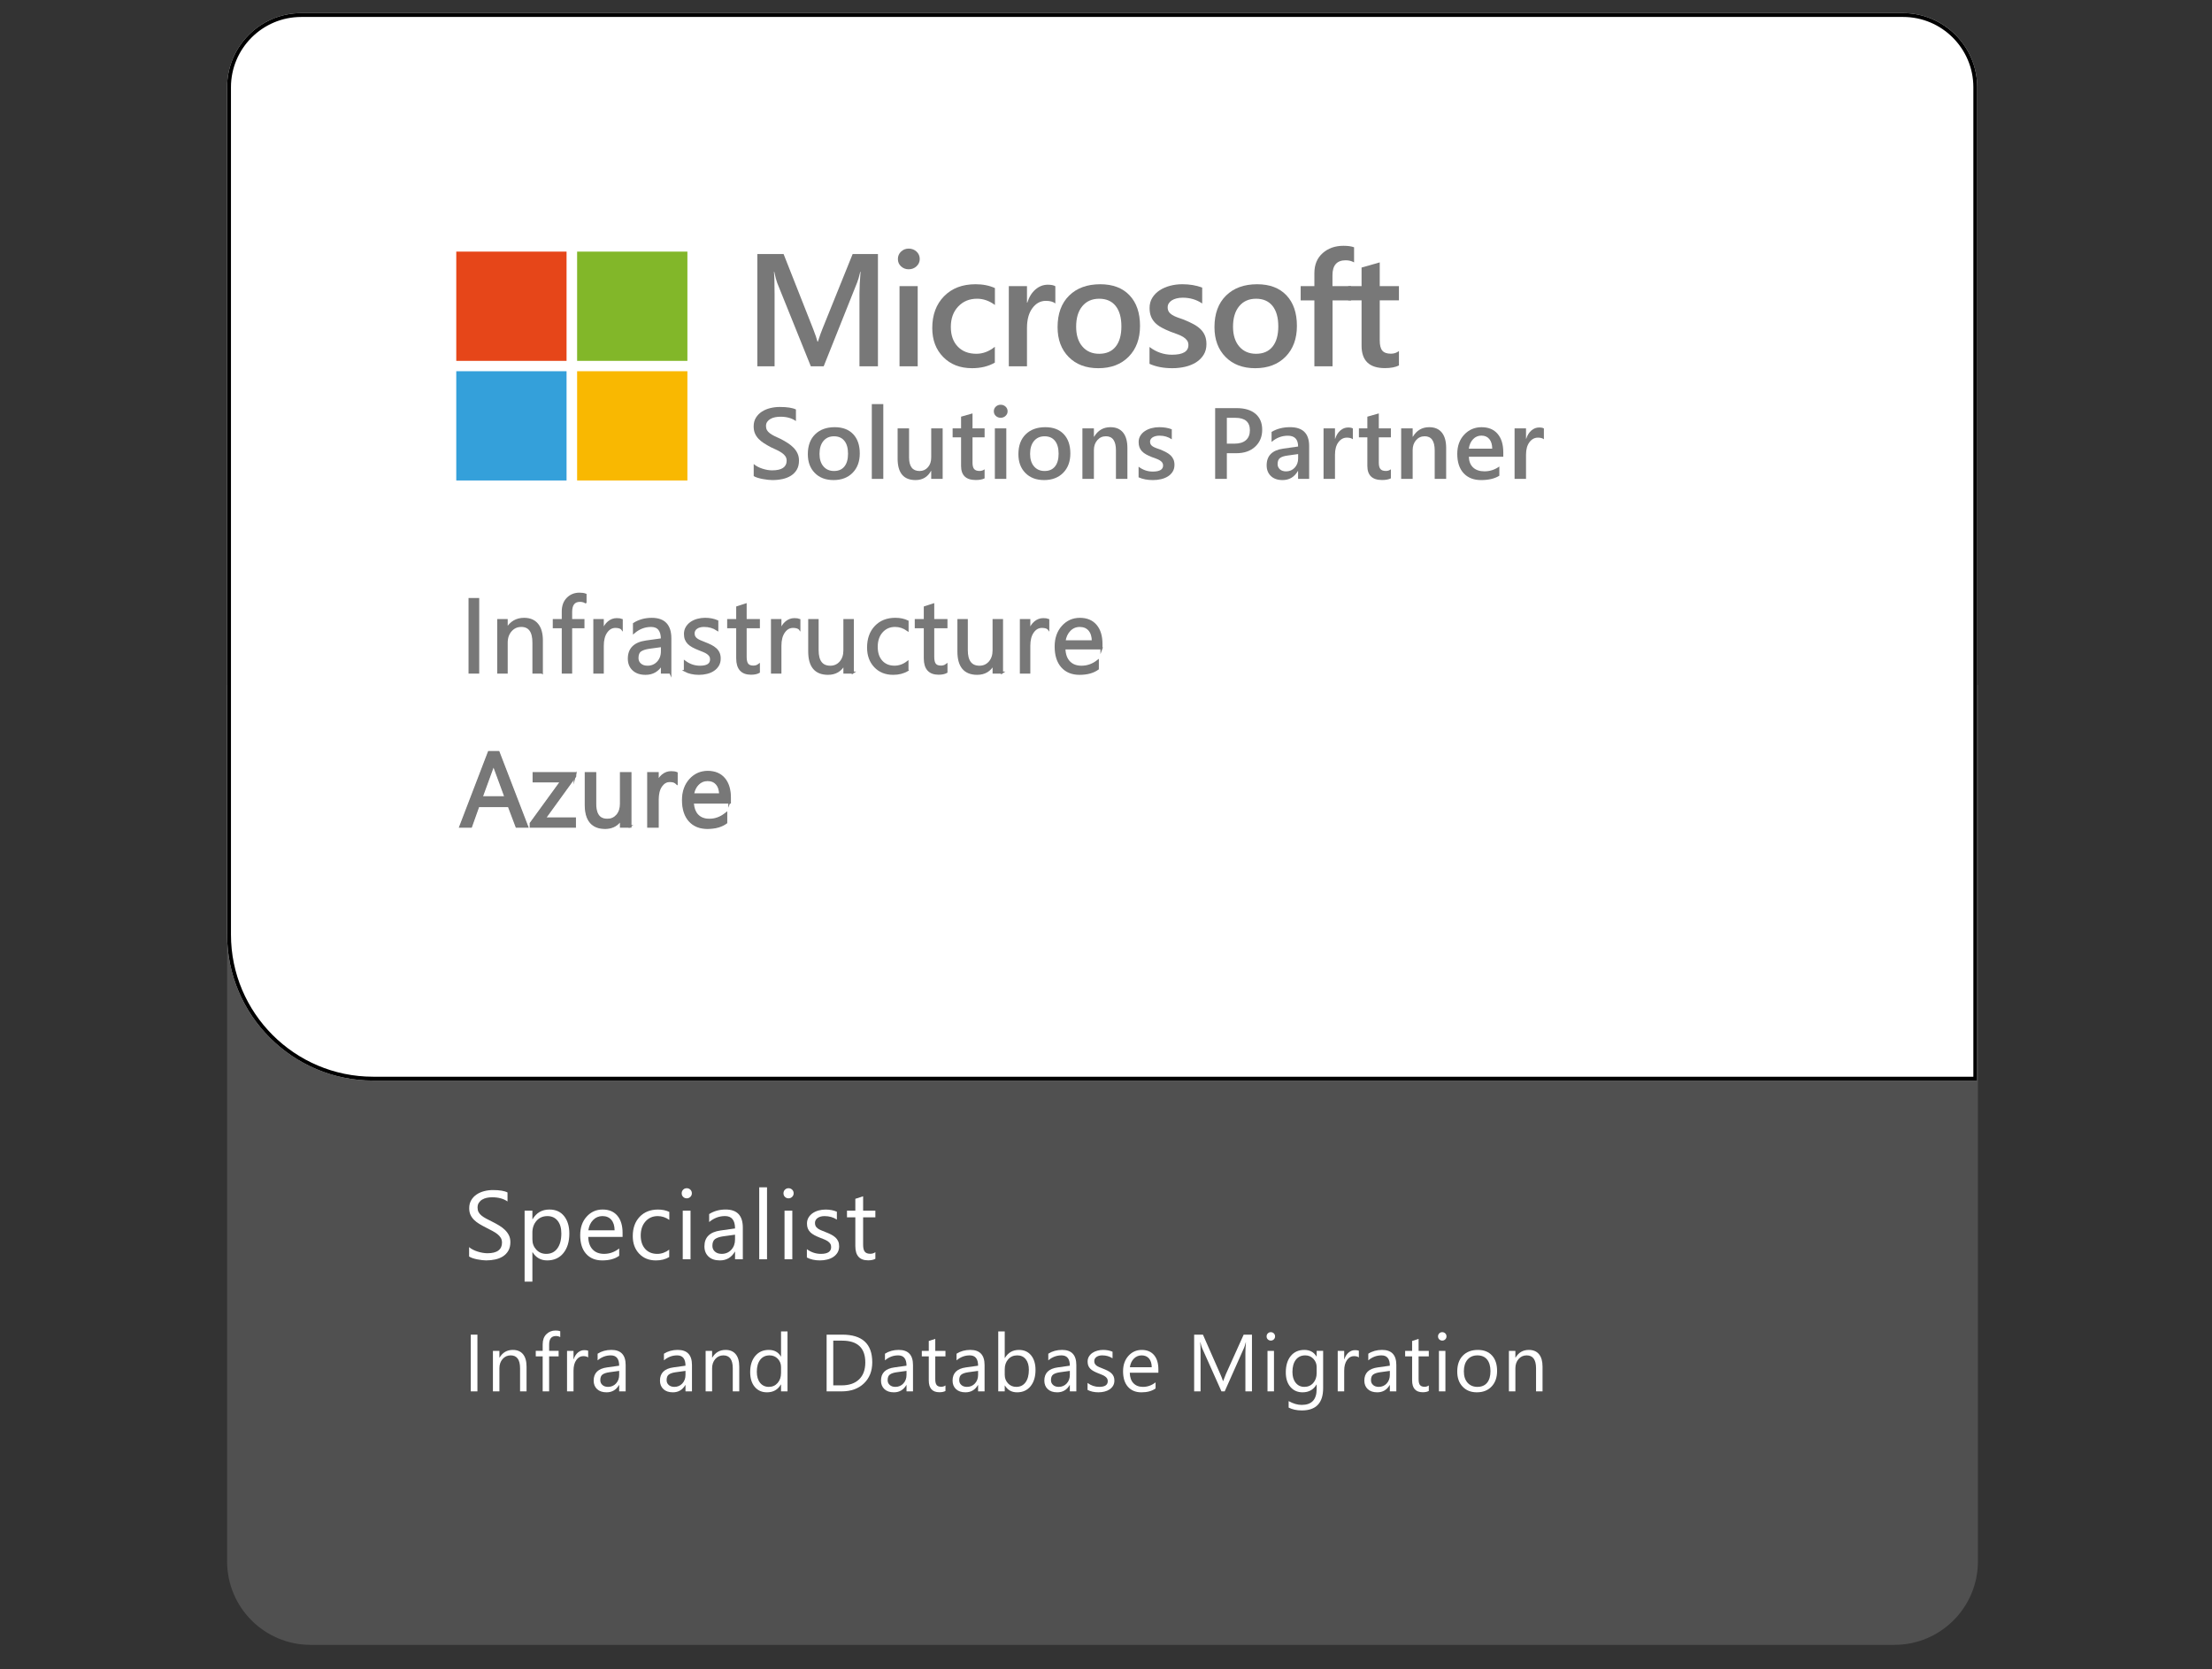 <svg xmlns="http://www.w3.org/2000/svg" id="ms_x5F_partner_x5F_azure_x5F_infra" viewBox="0 0 200 150.92"><rect x="0" y="0" width="200" height="150.92" fill="#333333" stroke="none"/><defs><style> .st0 { fill: #e64619; } .st1 { fill: #34a0da; } .st2 { fill: #505050; } .st3 { fill: #fff; } .st4 { stroke: #787878; stroke-miterlimit: 10; stroke-width: .186px; } .st4, .st5 { fill: #787878; } .st6 { fill: #82b729; } .st7 { fill: #f9b801; } </style></defs><path class="st2" d="M20.534,61.924h158.301v79.229c0,4.164-3.38,7.544-7.544,7.544H28.078c-4.164,0-7.544-3.38-7.544-7.544V61.924h0Z"></path><path class="st3" d="M178.773,97.685H33.731c-7.277,0-13.198-5.92-13.198-13.197V7.886c0-3.696,3.006-6.702,6.702-6.702h144.835c3.695,0,6.702,3.006,6.702,6.702v89.799Z"></path><g><path d="M178.773,97.685H33.731c-7.277,0-13.198-5.92-13.198-13.197V7.886c0-3.696,3.006-6.702,6.702-6.702h144.835c3.695,0,6.702,3.006,6.702,6.702v89.799ZM27.236,1.533c-3.503,0-6.353,2.85-6.353,6.353v76.602c0,7.084,5.764,12.848,12.848,12.848h144.692V7.886c0-3.503-2.85-6.353-6.353-6.353H27.236Z"></path><g><g><path class="st5" d="M68.147,43.037v-1.092c.098.089.215.169.35.241s.279.131.43.181c.152.049.303.087.455.114.152.026.292.04.419.04.446,0,.778-.074.997-.223.219-.148.328-.364.328-.646,0-.152-.036-.283-.109-.395-.073-.111-.175-.213-.306-.305-.131-.092-.285-.181-.461-.266-.177-.084-.367-.173-.569-.265-.217-.116-.419-.233-.606-.353-.188-.119-.35-.25-.488-.395-.139-.145-.247-.307-.326-.488-.079-.182-.118-.394-.118-.638,0-.3.067-.561.203-.783.135-.221.314-.404.535-.548.222-.144.474-.251.756-.321.282-.07.571-.104.865-.104.669,0,1.156.076,1.463.227v1.048c-.363-.262-.83-.393-1.4-.393-.158,0-.314.015-.471.044-.156.03-.296.079-.419.147-.123.068-.224.156-.301.263-.078.107-.116.236-.116.388,0,.143.03.267.089.371s.146.199.261.285c.115.086.254.17.419.252.165.082.356.17.573.266.223.116.433.238.631.366s.372.269.522.423c.15.155.269.327.356.515.088.189.132.404.132.645,0,.324-.065.598-.196.821s-.307.404-.528.544c-.222.14-.477.241-.765.303-.289.062-.593.094-.914.094-.107,0-.239-.008-.395-.024-.156-.017-.316-.04-.479-.071s-.318-.069-.464-.114c-.146-.044-.263-.095-.352-.152Z"></path><path class="st5" d="M75.36,43.398c-.705,0-1.268-.213-1.688-.64-.421-.426-.631-.992-.631-1.697,0-.767.219-1.366.658-1.797.438-.431,1.029-.646,1.772-.646.714,0,1.27.209,1.668.628.398.419.598,1.001.598,1.744,0,.729-.215,1.312-.645,1.75s-1.007.658-1.733.658ZM75.409,39.442c-.405,0-.724.142-.959.424-.235.283-.353.672-.353,1.168,0,.479.119.855.357,1.131.238.275.556.413.955.413.407,0,.72-.135.938-.406.219-.271.328-.655.328-1.155,0-.502-.109-.891-.328-1.164-.218-.273-.531-.411-.938-.411Z"></path><path class="st5" d="M79.865,43.292h-1.039v-6.761h1.039v6.761Z"></path><path class="st5" d="M85.231,43.292h-1.035v-.723h-.018c-.3.553-.767.83-1.4.83-1.079,0-1.619-.648-1.619-1.944v-2.729h1.035v2.623c0,.82.316,1.231.95,1.231.306,0,.558-.113.756-.339.198-.226.297-.521.297-.887v-2.627h1.035v4.567Z"></path><path class="st5" d="M89.023,43.243c-.203.101-.468.151-.798.151-.886,0-1.329-.425-1.329-1.275v-2.583h-.763v-.812h.763v-1.057l1.035-.294v1.352h1.093v.812h-1.093v2.284c0,.271.049.464.147.58.098.116.262.174.491.174.175,0,.327-.05.455-.151v.821Z"></path><path class="st5" d="M90.474,37.766c-.169,0-.314-.055-.435-.165-.12-.11-.181-.25-.181-.419s.061-.311.181-.423c.121-.113.266-.169.435-.169.175,0,.324.056.446.169.122.113.183.254.183.423,0,.161-.061.298-.183.413-.122.115-.271.172-.446.172ZM90.986,43.292h-1.035v-4.567h1.035v4.567Z"></path><path class="st5" d="M94.399,43.398c-.705,0-1.268-.213-1.688-.64-.421-.426-.631-.992-.631-1.697,0-.767.219-1.366.658-1.797.438-.431,1.029-.646,1.772-.646.714,0,1.27.209,1.668.628.398.419.598,1.001.598,1.744,0,.729-.215,1.312-.645,1.75s-1.007.658-1.733.658ZM94.449,39.442c-.405,0-.724.142-.959.424-.235.283-.353.672-.353,1.168,0,.479.119.855.357,1.131.238.275.556.413.955.413.407,0,.72-.135.938-.406.219-.271.328-.655.328-1.155,0-.502-.109-.891-.328-1.164-.218-.273-.531-.411-.938-.411Z"></path><path class="st5" d="M101.934,43.292h-1.035v-2.573c0-.854-.302-1.28-.905-1.28-.315,0-.575.118-.78.354s-.308.535-.308.895v2.604h-1.039v-4.567h1.039v.758h.018c.342-.577.835-.865,1.48-.865.497,0,.876.161,1.138.484.262.322.393.789.393,1.398v2.792Z"></path><path class="st5" d="M102.946,43.149v-.959c.387.294.813.441,1.28.441.624,0,.937-.184.937-.553,0-.104-.026-.193-.08-.266s-.126-.138-.217-.194c-.09-.057-.197-.107-.32-.152-.124-.044-.262-.095-.413-.151-.188-.075-.355-.153-.506-.236-.15-.083-.275-.178-.375-.283-.1-.106-.175-.226-.225-.359-.051-.134-.076-.29-.076-.468,0-.22.052-.414.156-.582.104-.168.243-.309.419-.424.176-.114.375-.201.598-.258.223-.058.453-.087.691-.087.422,0,.8.064,1.133.191v.906c-.321-.22-.689-.33-1.106-.33-.131,0-.249.013-.354.04s-.195.064-.27.111c-.074.048-.133.105-.174.172-.042.067-.062.141-.062.221,0,.098.021.181.062.25.041.069.104.129.185.181.082.052.181.1.295.143.114.043.246.09.395.14.196.081.372.162.528.246.156.083.289.178.399.283.109.105.194.228.254.366s.09.302.09.493c0,.232-.054.434-.161.606-.106.173-.25.315-.428.428-.179.113-.385.197-.618.252-.233.055-.479.083-.738.083-.499,0-.932-.083-1.298-.25Z"></path><path class="st5" d="M110.927,40.972v2.319h-1.058v-6.396h1.94c.734,0,1.304.171,1.708.513.404.342.606.824.606,1.445s-.211,1.13-.633,1.525c-.423.396-.993.593-1.713.593h-.852ZM110.927,37.77v2.337h.687c.455,0,.802-.105,1.039-.316.238-.211.357-.508.357-.892,0-.752-.438-1.128-1.312-1.128h-.771Z"></path><path class="st5" d="M118.371,43.292h-1.003v-.713h-.019c-.314.547-.777.82-1.387.82-.449,0-.801-.122-1.055-.366-.254-.244-.381-.566-.381-.968,0-.862.496-1.365,1.489-1.507l1.355-.192c0-.651-.309-.977-.928-.977-.544,0-1.034.187-1.472.562v-.906c.481-.285,1.038-.428,1.668-.428,1.154,0,1.73.568,1.73,1.704v2.97ZM117.372,41.048l-.959.134c-.297.039-.521.111-.671.216s-.226.291-.226.555c0,.193.069.352.208.475.138.123.323.185.555.185.315,0,.576-.111.783-.333.206-.221.31-.5.31-.836v-.397Z"></path><path class="st5" d="M122.319,39.71c-.124-.098-.305-.147-.539-.147-.307,0-.562.138-.768.415-.205.277-.308.653-.308,1.128v2.186h-1.034v-4.567h1.034v.941h.018c.102-.321.257-.572.467-.751.209-.18.443-.27.702-.27.188,0,.33.028.428.085v.981Z"></path><path class="st5" d="M125.759,43.243c-.202.101-.469.151-.799.151-.886,0-1.329-.425-1.329-1.275v-2.583h-.763v-.812h.763v-1.057l1.035-.294v1.352h1.093v.812h-1.093v2.284c0,.271.049.464.147.58.098.116.261.174.49.174.176,0,.327-.05.455-.151v.821Z"></path><path class="st5" d="M130.755,43.292h-1.035v-2.573c0-.854-.302-1.28-.905-1.28-.315,0-.575.118-.78.354s-.308.535-.308.895v2.604h-1.039v-4.567h1.039v.758h.018c.342-.577.836-.865,1.48-.865.497,0,.876.161,1.138.484.262.322.393.789.393,1.398v2.792Z"></path><path class="st5" d="M135.92,41.289h-3.113c.013.422.143.748.391.977s.59.343,1.023.343c.487,0,.936-.146,1.343-.437v.834c-.416.262-.967.393-1.65.393-.672,0-1.199-.208-1.581-.622s-.573-.998-.573-1.75c0-.71.211-1.29.631-1.737.421-.447.943-.671,1.568-.671s1.107.201,1.449.602.513.958.513,1.672v.397ZM134.921,40.558c-.003-.372-.091-.661-.263-.868-.173-.207-.41-.31-.714-.31-.297,0-.549.109-.756.326-.207.217-.334.501-.382.852h2.114Z"></path><path class="st5" d="M139.592,39.71c-.124-.098-.305-.147-.539-.147-.307,0-.562.138-.768.415-.205.277-.308.653-.308,1.128v2.186h-1.034v-4.567h1.034v.941h.018c.102-.321.257-.572.467-.751.209-.18.443-.27.702-.27.188,0,.33.028.428.085v.981Z"></path></g><g><path class="st5" d="M79.38,33.116h-1.671v-6.57c0-.538.033-1.196.099-1.975h-.028c-.104.444-.196.762-.276.956l-3.03,7.59h-1.161l-3.038-7.533c-.085-.222-.174-.559-.269-1.012h-.028c.038.406.057,1.069.057,1.989v6.556h-1.558v-10.152h2.372l2.669,6.761c.203.519.335.906.396,1.161h.036c.174-.534.316-.93.425-1.189l2.718-6.733h2.287v10.152Z"></path><path class="st5" d="M82.161,24.344c-.269,0-.499-.087-.69-.262-.191-.175-.287-.396-.287-.666s.096-.493.287-.673c.191-.179.421-.269.69-.269.278,0,.514.09.708.269.193.18.29.404.29.673,0,.255-.097.473-.29.655-.194.182-.43.272-.708.272ZM82.975,33.116h-1.643v-7.25h1.643v7.25Z"></path><path class="st5" d="M89.948,32.783c-.581.335-1.268.502-2.061.502-1.076,0-1.944-.336-2.605-1.009-.661-.673-.991-1.544-.991-2.616,0-1.194.355-2.153,1.066-2.878.71-.725,1.66-1.087,2.85-1.087.661,0,1.244.116,1.749.347v1.529c-.505-.377-1.043-.566-1.614-.566-.694,0-1.263.235-1.706.705-.444.47-.666,1.084-.666,1.844,0,.75.209,1.343.626,1.777.418.435.978.651,1.682.651.59,0,1.147-.21,1.671-.63v1.43Z"></path><path class="st5" d="M95.419,27.431c-.198-.156-.484-.234-.856-.234-.486,0-.892.22-1.218.659s-.489,1.036-.489,1.791v3.469h-1.643v-7.25h1.643v1.494h.028c.161-.51.407-.907.74-1.193.333-.286.704-.429,1.115-.429.297,0,.524.045.68.135v1.558Z"></path><path class="st5" d="M99.304,33.286c-1.119,0-2.012-.338-2.68-1.016-.668-.677-1.002-1.575-1.002-2.694,0-1.218.348-2.168,1.044-2.853s1.634-1.027,2.814-1.027c1.133,0,2.015.333,2.647.999s.949,1.588.949,2.768c0,1.157-.342,2.083-1.023,2.779-.682.696-1.599,1.044-2.75,1.044ZM99.382,27.006c-.642,0-1.149.224-1.522.672-.373.449-.559,1.067-.559,1.855,0,.76.188,1.358.566,1.795.377.437.882.655,1.515.655.646,0,1.143-.215,1.49-.644.346-.43.52-1.041.52-1.834,0-.797-.174-1.414-.52-1.848-.347-.434-.844-.651-1.49-.651Z"></path><path class="st5" d="M103.934,32.889v-1.522c.613.467,1.291.701,2.031.701.991,0,1.487-.292,1.487-.878,0-.165-.043-.306-.128-.421-.085-.115-.199-.218-.343-.308-.145-.09-.314-.17-.51-.241-.196-.071-.414-.151-.655-.241-.297-.118-.565-.243-.804-.375-.238-.132-.437-.282-.595-.45-.158-.167-.277-.357-.357-.57s-.12-.46-.12-.743c0-.349.082-.657.248-.924.165-.267.387-.491.665-.673s.595-.318.949-.411c.354-.092.72-.138,1.097-.138.671,0,1.27.102,1.799.305v1.437c-.51-.349-1.095-.524-1.756-.524-.208,0-.396.021-.562.064-.168.042-.311.102-.429.177-.118.076-.21.167-.276.273-.066.106-.099.223-.099.35,0,.156.032.288.099.396.066.109.164.205.294.287s.285.158.468.226c.182.069.39.143.626.223.312.127.592.257.839.39.248.132.459.282.634.449.175.168.31.361.403.581.095.22.142.48.142.783,0,.368-.085.689-.255.963-.17.273-.396.5-.68.68-.283.179-.609.312-.98.4-.37.087-.761.131-1.172.131-.793,0-1.479-.132-2.06-.396Z"></path><path class="st5" d="M113.489,33.286c-1.118,0-2.012-.338-2.68-1.016-.668-.677-1.002-1.575-1.002-2.694,0-1.218.349-2.168,1.045-2.853.695-.685,1.634-1.027,2.813-1.027,1.133,0,2.016.333,2.648.999.632.666.948,1.588.948,2.768,0,1.157-.341,2.083-1.022,2.779-.683.696-1.6,1.044-2.751,1.044ZM113.567,27.006c-.642,0-1.149.224-1.522.672-.373.449-.56,1.067-.56,1.855,0,.76.189,1.358.566,1.795.378.437.883.655,1.516.655.646,0,1.144-.215,1.49-.644.347-.43.521-1.041.521-1.834,0-.797-.174-1.414-.521-1.848s-.844-.651-1.49-.651Z"></path><path class="st5" d="M122.43,23.721c-.222-.127-.474-.191-.757-.191-.798,0-1.197.451-1.197,1.352v.984h1.686v1.289h-1.678v5.961h-1.643v-5.961h-1.239v-1.289h1.239v-1.175c0-.764.25-1.367.75-1.809s1.126-.662,1.876-.662c.406,0,.728.045.963.135v1.366Z"></path><path class="st5" d="M126.486,33.038c-.321.16-.744.24-1.268.24-1.406,0-2.11-.675-2.11-2.024v-4.1h-1.21v-1.289h1.21v-1.678l1.643-.467v2.145h1.735v1.289h-1.735v3.625c0,.43.078.736.234.92.155.184.415.276.778.276.278,0,.52-.081.723-.241v1.303Z"></path></g><rect class="st0" x="41.254" y="22.746" width="9.972" height="9.877"></rect><rect class="st6" x="52.18" y="22.746" width="9.972" height="9.877"></rect><rect class="st1" x="41.254" y="33.559" width="9.972" height="9.877"></rect><rect class="st7" x="52.18" y="33.559" width="9.972" height="9.877"></rect></g><g><g><path class="st5" d="M47.602,74.687h-.862l-.705-1.863h-2.819l-.663,1.863h-.867l2.55-6.648h.807l2.559,6.648ZM45.78,72.123l-1.043-2.833c-.034-.093-.068-.241-.102-.445h-.019c-.031.189-.066.337-.106.445l-1.034,2.833h2.304Z"></path><path class="st5" d="M47.81,74.829h-1.169l-.705-1.863h-2.62l-.663,1.863h-1.175l2.659-6.934h1.003l2.669,6.934ZM46.838,74.544h.556l-2.449-6.363h-.61l-2.44,6.363h.559l.663-1.863h3.018l.705,1.863ZM45.985,72.266h-2.713l1.104-3.024c.038-.102.071-.242.1-.419l.02-.12h.243l.038.119c.033.193.065.335.096.42l1.114,3.024ZM43.68,71.98h1.896l-.952-2.585-.943,2.585Z"></path></g><g><path class="st5" d="M51.959,70.157l-2.809,3.88h2.781v.649h-3.899v-.236l2.81-3.862h-2.545v-.648h3.662v.218Z"></path><path class="st5" d="M52.074,74.829h-4.184v-.426l2.672-3.673h-2.407v-.934h3.947v.406l-.027.038-2.645,3.653h2.644v.935ZM48.175,74.544h3.614v-.364h-2.918l2.946-4.098h-3.377v.363h2.683l-2.947,4.052v.047Z"></path></g><g><path class="st5" d="M56.952,74.687h-.761v-.751h-.019c-.315.575-.803.862-1.465.862-1.131,0-1.697-.674-1.697-2.021v-2.837h.756v2.717c0,1.001.383,1.502,1.149,1.502.371,0,.676-.137.916-.41.239-.273.359-.632.359-1.073v-2.735h.761v4.747Z"></path><path class="st5" d="M54.708,74.94c-.839,0-1.839-.375-1.839-2.164v-2.979h1.041v2.859c0,1.218.575,1.359,1.007,1.359.331,0,.595-.118.809-.361.215-.246.324-.575.324-.979v-2.878h1.046v5.032h-1.046v-.463c-.332.382-.781.574-1.341.574ZM53.153,70.082v2.694c0,1.265.508,1.879,1.554,1.879.611,0,1.049-.258,1.339-.788l.041-.074h.227l.019.143v.608h.476v-4.462h-.476v2.593c0,.476-.132.868-.394,1.167-.267.305-.611.459-1.023.459-.589,0-1.292-.285-1.292-1.645v-2.574h-.471Z"></path></g><g><path class="st5" d="M61.132,70.709c-.133-.103-.324-.153-.575-.153-.325,0-.596.153-.813.459-.218.306-.327.724-.327,1.252v2.42h-.76v-4.747h.76v.978h.019c.108-.333.273-.594.496-.78.223-.188.471-.281.747-.281.198,0,.349.022.454.065v.788Z"></path><path class="st5" d="M59.56,74.829h-1.045v-5.032h1.045v.539c.082-.118.176-.221.28-.309.248-.209.53-.314.838-.314.217,0,.383.024.508.076l.088.036v1.175l-.23-.178c-.106-.082-.27-.124-.487-.124-.278,0-.506.131-.697.399-.199.279-.301.673-.301,1.169v2.562ZM58.799,74.544h.475v-2.277c0-.557.119-1.006.354-1.335.245-.344.558-.519.93-.519.165,0,.309.021.432.062v-.449c-.07-.016-.169-.028-.312-.028-.243,0-.457.081-.655.248-.2.168-.352.408-.452.715l-.032.099h-.246l-.019-.143v-.835h-.475v4.462Z"></path></g><g><path class="st5" d="M65.944,72.503h-3.352c.012.528.154.937.426,1.224.272.288.646.432,1.122.432.535,0,1.026-.177,1.474-.528v.714c-.417.303-.969.454-1.655.454-.67,0-1.197-.216-1.581-.646-.383-.432-.575-1.038-.575-1.82,0-.738.209-1.34.628-1.806.419-.465.939-.697,1.56-.697s1.102.201,1.442.603c.34.401.51.96.51,1.674v.398ZM65.165,71.858c-.003-.438-.109-.78-.317-1.024-.209-.244-.499-.366-.87-.366-.358,0-.663.128-.913.385s-.405.592-.463,1.006h2.563Z"></path><path class="st5" d="M63.959,74.94c-.709,0-1.277-.233-1.687-.694-.406-.457-.611-1.101-.611-1.915,0-.771.224-1.41.665-1.901.445-.494,1.006-.744,1.666-.744s1.184.22,1.551.652c.361.427.543,1.021.543,1.767v.541h-3.344c.032.42.16.75.38.982.246.261.579.388,1.019.388.499,0,.965-.168,1.386-.498l.23-.182v1.081l-.059.042c-.44.319-1.026.481-1.739.481ZM63.992,69.971c-.584,0-1.06.213-1.454.65-.393.437-.592,1.012-.592,1.71,0,.742.182,1.322.54,1.726.358.402.84.599,1.474.599.62,0,1.128-.13,1.513-.386v-.363c-.411.262-.858.395-1.332.395-.515,0-.927-.16-1.226-.477-.295-.312-.452-.755-.465-1.318l-.003-.146h3.355v-.256c0-.677-.16-1.209-.476-1.582-.315-.371-.751-.552-1.333-.552ZM65.309,72.001h-2.872l.023-.162c.063-.443.232-.809.503-1.086.277-.284.618-.428,1.015-.428.413,0,.742.14.978.416.23.27.349.646.352,1.116v.144ZM62.772,71.716h2.245c-.022-.334-.116-.599-.278-.789-.182-.213-.431-.316-.761-.316-.321,0-.586.112-.811.342-.194.199-.327.455-.395.764Z"></path></g></g></g><g><path class="st4" d="M43.235,60.802h-.779v-6.648h.779v6.648Z"></path><path class="st4" d="M48.992,60.802h-.76v-2.707c0-1.008-.368-1.512-1.103-1.512-.38,0-.695.143-.943.429-.249.286-.374.646-.374,1.083v2.707h-.76v-4.747h.76v.788h.019c.358-.6.878-.899,1.558-.899.52,0,.917.168,1.191.503.275.335.413.819.413,1.453v2.902Z"></path><path class="st4" d="M52.941,54.441c-.148-.084-.317-.125-.505-.125-.531,0-.797.335-.797,1.006v.732h1.113v.648h-1.113v4.099h-.755v-4.099h-.812v-.648h.812v-.77c0-.498.144-.891.431-1.18.287-.289.646-.434,1.075-.434.232,0,.416.027.552.083v.687Z"></path><path class="st4" d="M56.214,56.824c-.133-.103-.324-.153-.575-.153-.325,0-.596.153-.813.459-.218.306-.327.724-.327,1.252v2.42h-.76v-4.747h.76v.978h.019c.108-.333.273-.594.496-.78.223-.188.471-.281.747-.281.198,0,.349.022.454.065v.788Z"></path><path class="st4" d="M60.608,60.802h-.761v-.742h-.018c-.331.569-.818.854-1.46.854-.473,0-.843-.125-1.11-.376-.268-.25-.401-.582-.401-.996,0-.888.522-1.403,1.567-1.549l1.423-.199c0-.807-.326-1.21-.978-1.21-.572,0-1.088.194-1.548.584v-.778c.467-.297,1.004-.445,1.613-.445,1.116,0,1.674.59,1.674,1.771v3.088ZM59.848,58.4l-1.145.157c-.352.05-.618.137-.797.263-.179.125-.269.347-.269.665,0,.231.083.421.248.567.165.147.385.221.661.221.377,0,.688-.132.934-.396.246-.265.368-.599.368-1.004v-.473Z"></path><path class="st4" d="M61.924,60.63v-.815c.415.306.87.459,1.368.459.668,0,1.001-.223,1.001-.668,0-.127-.028-.234-.086-.322-.057-.088-.134-.166-.231-.233-.098-.068-.212-.13-.343-.184s-.273-.11-.424-.169c-.21-.084-.395-.168-.554-.253s-.292-.181-.399-.287c-.106-.107-.187-.229-.241-.364-.054-.136-.082-.295-.082-.478,0-.223.051-.42.153-.591.102-.172.238-.315.408-.432.17-.115.364-.203.582-.262s.443-.088.674-.088c.411,0,.779.071,1.104.213v.77c-.349-.229-.751-.343-1.206-.343-.142,0-.271.017-.385.049s-.212.078-.294.137c-.082.059-.145.129-.19.211s-.067.172-.067.271c0,.123.022.227.067.311.045.083.11.157.197.223.086.064.191.123.315.176s.265.109.422.172c.21.08.399.163.566.248.167.085.309.181.426.287.118.106.208.229.271.368.063.14.095.305.095.496,0,.235-.052.439-.155.612s-.242.316-.415.431c-.173.115-.372.2-.598.255-.226.056-.462.084-.709.084-.488,0-.912-.095-1.271-.283Z"></path><path class="st4" d="M68.613,60.756c-.179.099-.416.147-.709.147-.831,0-1.247-.463-1.247-1.391v-2.81h-.816v-.648h.816v-1.159l.76-.246v1.405h1.196v.648h-1.196v2.676c0,.318.054.545.163.681.108.137.287.204.538.204.191,0,.357-.052.496-.157v.649Z"></path><path class="st4" d="M72.275,56.824c-.133-.103-.324-.153-.575-.153-.325,0-.596.153-.813.459-.218.306-.327.724-.327,1.252v2.42h-.76v-4.747h.76v.978h.019c.108-.333.273-.594.496-.78.223-.188.471-.281.747-.281.198,0,.349.022.454.065v.788Z"></path><path class="st4" d="M77.11,60.802h-.761v-.751h-.019c-.315.575-.803.862-1.465.862-1.131,0-1.697-.674-1.697-2.021v-2.837h.756v2.717c0,1.001.383,1.502,1.149,1.502.371,0,.676-.137.916-.41.239-.273.359-.632.359-1.073v-2.735h.761v4.747Z"></path><path class="st4" d="M82.051,60.584c-.365.22-.797.329-1.298.329-.677,0-1.223-.221-1.639-.661-.416-.44-.624-1.011-.624-1.713,0-.781.224-1.41.672-1.884.448-.475,1.046-.712,1.794-.712.417,0,.785.077,1.103.231v.779c-.352-.247-.729-.371-1.131-.371-.485,0-.883.174-1.194.521s-.466.805-.466,1.37c0,.557.146.995.438,1.316s.684.482,1.175.482c.414,0,.803-.138,1.168-.413v.724Z"></path><path class="st4" d="M85.574,60.756c-.179.099-.416.147-.709.147-.831,0-1.247-.463-1.247-1.391v-2.81h-.816v-.648h.816v-1.159l.76-.246v1.405h1.196v.648h-1.196v2.676c0,.318.054.545.163.681.108.137.287.204.538.204.191,0,.357-.052.496-.157v.649Z"></path><path class="st4" d="M90.599,60.802h-.761v-.751h-.019c-.315.575-.803.862-1.465.862-1.131,0-1.697-.674-1.697-2.021v-2.837h.756v2.717c0,1.001.383,1.502,1.149,1.502.371,0,.676-.137.916-.41.239-.273.359-.632.359-1.073v-2.735h.761v4.747Z"></path><path class="st4" d="M94.779,56.824c-.133-.103-.324-.153-.575-.153-.325,0-.596.153-.813.459-.218.306-.327.724-.327,1.252v2.42h-.76v-4.747h.76v.978h.019c.108-.333.273-.594.496-.78.223-.188.471-.281.747-.281.198,0,.349.022.454.065v.788Z"></path><path class="st4" d="M99.591,58.618h-3.352c.012.528.154.937.426,1.224.272.288.646.432,1.122.432.535,0,1.026-.177,1.474-.528v.714c-.417.303-.969.454-1.655.454-.67,0-1.197-.216-1.581-.646-.383-.432-.575-1.038-.575-1.82,0-.738.209-1.34.628-1.806.419-.465.939-.697,1.56-.697s1.102.201,1.442.603c.34.401.51.96.51,1.674v.398ZM98.812,57.974c-.003-.438-.109-.78-.317-1.024-.209-.244-.499-.366-.87-.366-.358,0-.663.128-.913.385s-.405.592-.463,1.006h2.563Z"></path></g><g><path class="st4" d="M47.602,74.687h-.862l-.705-1.863h-2.819l-.663,1.863h-.867l2.55-6.648h.807l2.559,6.648ZM45.78,72.123l-1.043-2.833c-.034-.093-.068-.241-.102-.445h-.019c-.031.189-.066.337-.106.445l-1.034,2.833h2.304Z"></path><path class="st4" d="M51.959,70.157l-2.809,3.88h2.781v.649h-3.899v-.236l2.81-3.862h-2.545v-.648h3.662v.218Z"></path><path class="st4" d="M56.952,74.687h-.761v-.751h-.019c-.315.575-.803.862-1.465.862-1.131,0-1.697-.674-1.697-2.021v-2.837h.756v2.717c0,1.001.383,1.502,1.149,1.502.371,0,.676-.137.916-.41.239-.273.359-.632.359-1.073v-2.735h.761v4.747Z"></path><path class="st4" d="M61.132,70.709c-.133-.103-.324-.153-.575-.153-.325,0-.596.153-.813.459-.218.306-.327.724-.327,1.252v2.42h-.76v-4.747h.76v.978h.019c.108-.333.273-.594.496-.78.223-.188.471-.281.747-.281.198,0,.349.022.454.065v.788Z"></path><path class="st4" d="M65.944,72.503h-3.352c.012.528.154.937.426,1.224.272.288.646.432,1.122.432.535,0,1.026-.177,1.474-.528v.714c-.417.303-.969.454-1.655.454-.67,0-1.197-.216-1.581-.646-.383-.432-.575-1.038-.575-1.82,0-.738.209-1.34.628-1.806.419-.465.939-.697,1.56-.697s1.102.201,1.442.603c.34.401.51.96.51,1.674v.398ZM65.165,71.858c-.003-.438-.109-.78-.317-1.024-.209-.244-.499-.366-.87-.366-.358,0-.663.128-.913.385s-.405.592-.463,1.006h2.563Z"></path></g><g><path class="st3" d="M42.414,113.592v-.85c.097.086.214.163.35.231.136.069.279.127.429.174.15.048.302.084.453.109.151.026.292.039.421.039.443,0,.774-.082.993-.247.219-.164.328-.401.328-.71,0-.166-.036-.311-.109-.434s-.174-.235-.303-.337-.281-.198-.457-.292c-.176-.093-.365-.19-.568-.294-.215-.108-.415-.219-.601-.33-.187-.111-.348-.234-.485-.369-.137-.135-.245-.287-.324-.457-.078-.17-.117-.37-.117-.599,0-.28.061-.524.184-.731.123-.208.285-.379.485-.513.2-.135.429-.235.685-.301s.517-.099.783-.099c.606,0,1.049.073,1.326.219v.812c-.363-.252-.83-.378-1.399-.378-.157,0-.314.017-.472.049-.157.033-.298.087-.421.161s-.223.171-.3.288c-.078.117-.116.26-.116.429,0,.157.029.293.088.408.059.114.146.219.26.312.114.095.254.187.418.275.165.088.354.186.569.291.22.109.429.224.626.344s.371.253.52.399c.148.146.267.308.354.484.088.178.131.381.131.609,0,.304-.059.561-.178.771-.118.21-.279.381-.48.513-.202.132-.435.227-.697.285-.264.059-.541.088-.833.088-.097,0-.217-.008-.36-.023-.143-.016-.289-.038-.438-.068s-.29-.067-.423-.111c-.133-.045-.239-.094-.319-.148Z"></path><path class="st3" d="M48.155,113.206h-.018v2.656h-.704v-6.416h.704v.772h.018c.346-.584.853-.875,1.519-.875.566,0,1.009.196,1.326.59s.477.92.477,1.581c0,.735-.179,1.324-.536,1.767-.358.441-.847.662-1.468.662-.569,0-1.009-.245-1.317-.737ZM48.137,111.434v.613c0,.363.118.672.354.925.235.253.535.38.898.38.427,0,.761-.163,1.002-.489.242-.326.363-.779.363-1.36,0-.489-.113-.872-.339-1.15-.227-.277-.532-.416-.919-.416-.409,0-.738.143-.987.427-.248.285-.373.642-.373,1.071Z"></path><path class="st3" d="M56.291,111.819h-3.103c.012.489.143.867.395,1.133.252.267.598.399,1.039.399.494,0,.949-.163,1.364-.489v.661c-.386.28-.896.42-1.532.42-.62,0-1.108-.199-1.463-.599-.355-.398-.532-.96-.532-1.684,0-.685.193-1.241.581-1.672s.869-.646,1.444-.646,1.02.186,1.335.558c.314.372.472.889.472,1.549v.369ZM55.57,111.223c-.003-.406-.101-.722-.294-.948-.193-.226-.462-.339-.805-.339-.332,0-.614.119-.846.356s-.375.548-.429.931h2.373Z"></path><path class="st3" d="M60.508,113.639c-.338.203-.738.305-1.202.305-.626,0-1.132-.203-1.517-.611-.385-.407-.577-.936-.577-1.585,0-.725.207-1.306.622-1.745.415-.438.969-.658,1.661-.658.386,0,.727.071,1.021.214v.722c-.326-.229-.676-.344-1.048-.344-.449,0-.817.161-1.104.482-.288.322-.432.745-.432,1.269,0,.515.136.921.405,1.219.271.298.634.446,1.088.446.384,0,.744-.127,1.082-.382v.669Z"></path><path class="st3" d="M62.092,108.331c-.126,0-.233-.043-.322-.129s-.133-.194-.133-.326.044-.241.133-.328c.089-.088.196-.131.322-.131.128,0,.237.043.328.131.09.087.135.196.135.328,0,.126-.045.233-.135.321-.091.089-.2.134-.328.134ZM62.435,113.841h-.704v-4.395h.704v4.395Z"></path><path class="st3" d="M67.164,113.841h-.704v-.687h-.018c-.306.526-.757.789-1.352.789-.438,0-.78-.115-1.027-.347-.248-.232-.372-.54-.372-.923,0-.821.484-1.299,1.451-1.434l1.317-.185c0-.747-.302-1.12-.905-1.12-.529,0-1.008.181-1.434.541v-.721c.432-.275.93-.412,1.493-.412,1.033,0,1.55.546,1.55,1.639v2.858ZM66.459,111.618l-1.061.146c-.325.046-.571.127-.737.242-.166.116-.249.321-.249.616,0,.215.076.39.229.525s.356.204.611.204c.349,0,.638-.122.865-.367.227-.244.341-.554.341-.929v-.438Z"></path><path class="st3" d="M69.351,113.841h-.704v-6.506h.704v6.506Z"></path><path class="st3" d="M71.295,108.331c-.126,0-.233-.043-.322-.129s-.133-.194-.133-.326.044-.241.133-.328c.089-.088.196-.131.322-.131.128,0,.237.043.328.131.09.087.135.196.135.328,0,.126-.045.233-.135.321-.091.089-.2.134-.328.134ZM71.638,113.841h-.704v-4.395h.704v4.395Z"></path><path class="st3" d="M72.955,113.682v-.755c.384.283.806.425,1.266.425.618,0,.928-.206.928-.618,0-.117-.027-.217-.08-.298-.053-.082-.124-.154-.214-.217-.091-.062-.196-.119-.318-.17-.121-.05-.252-.102-.393-.156-.194-.077-.365-.155-.513-.234-.147-.078-.271-.167-.369-.266s-.173-.211-.223-.337c-.051-.126-.075-.273-.075-.442,0-.206.047-.388.142-.547.095-.158.22-.292.378-.399.157-.106.336-.188.538-.242.202-.054.41-.081.624-.081.381,0,.722.065,1.021.197v.712c-.323-.212-.695-.317-1.115-.317-.132,0-.251.015-.356.045s-.196.072-.272.127-.135.119-.176.195c-.042.075-.062.159-.062.251,0,.114.021.21.062.287.041.077.103.146.183.206.08.061.177.114.291.163.115.049.245.102.391.159.194.074.369.15.523.229.155.079.286.167.396.266.108.099.192.213.251.342s.088.281.088.459c0,.218-.048.406-.144.566-.097.16-.225.293-.385.399-.16.105-.345.185-.554.235-.208.052-.428.077-.656.077-.452,0-.844-.087-1.176-.262Z"></path><path class="st3" d="M79.147,113.798c-.166.092-.385.138-.657.138-.77,0-1.154-.43-1.154-1.288v-2.601h-.755v-.601h.755v-1.072l.704-.228v1.3h1.107v.601h-1.107v2.477c0,.295.05.505.15.631.1.126.266.188.498.188.177,0,.33-.049.459-.146v.601Z"></path></g><g><path class="st3" d="M43.167,125.782h-.602v-5.128h.602v5.128Z"></path><path class="st3" d="M47.609,125.782h-.587v-2.089c0-.776-.284-1.165-.852-1.165-.293,0-.535.11-.728.33-.191.221-.288.499-.288.835v2.089h-.586v-3.662h.586v.608h.015c.276-.463.677-.694,1.202-.694.4,0,.706.13.919.389.212.259.318.632.318,1.121v2.238Z"></path><path class="st3" d="M50.655,120.876c-.114-.064-.244-.097-.39-.097-.41,0-.615.259-.615.776v.564h.858v.501h-.858v3.161h-.583v-3.161h-.626v-.501h.626v-.594c0-.384.11-.687.332-.91.223-.223.499-.334.83-.334.179,0,.32.021.426.064v.529Z"></path><path class="st3" d="M53.178,122.714c-.103-.079-.25-.118-.443-.118-.25,0-.459.118-.627.354-.168.235-.253.558-.253.965v1.867h-.586v-3.662h.586v.755h.015c.084-.258.211-.458.383-.603s.363-.217.575-.217c.153,0,.27.017.351.051v.607Z"></path><path class="st3" d="M56.569,125.782h-.586v-.572h-.015c-.255.438-.631.658-1.127.658-.364,0-.65-.097-.856-.29-.206-.192-.309-.449-.309-.769,0-.685.402-1.082,1.208-1.194l1.099-.154c0-.622-.252-.933-.755-.933-.441,0-.839.149-1.194.45v-.601c.359-.229.774-.344,1.244-.344.86,0,1.291.456,1.291,1.366v2.382ZM55.983,123.93l-.884.122c-.271.038-.477.105-.615.202-.138.096-.207.268-.207.513,0,.179.063.325.191.438.127.113.297.17.51.17.29,0,.53-.103.72-.307.189-.203.285-.462.285-.773v-.365Z"></path><path class="st3" d="M62.565,125.782h-.586v-.572h-.015c-.255.438-.631.658-1.127.658-.364,0-.65-.097-.856-.29-.206-.192-.309-.449-.309-.769,0-.685.402-1.082,1.208-1.194l1.099-.154c0-.622-.252-.933-.755-.933-.441,0-.839.149-1.194.45v-.601c.359-.229.774-.344,1.244-.344.86,0,1.291.456,1.291,1.366v2.382ZM61.979,123.93l-.884.122c-.271.038-.477.105-.615.202-.138.096-.207.268-.207.513,0,.179.063.325.191.438.127.113.297.17.51.17.29,0,.53-.103.72-.307.189-.203.285-.462.285-.773v-.365Z"></path><path class="st3" d="M66.841,125.782h-.587v-2.089c0-.776-.284-1.165-.852-1.165-.293,0-.535.11-.728.33-.191.221-.288.499-.288.835v2.089h-.586v-3.662h.586v.608h.015c.276-.463.677-.694,1.202-.694.4,0,.706.13.919.389.212.259.318.632.318,1.121v2.238Z"></path><path class="st3" d="M71.204,125.782h-.586v-.622h-.015c-.271.472-.691.708-1.259.708-.46,0-.828-.164-1.103-.492-.275-.327-.413-.773-.413-1.339,0-.605.152-1.091.457-1.455.306-.365.712-.548,1.22-.548.503,0,.869.198,1.098.594h.015v-2.268h.586v5.422ZM70.618,124.127v-.54c0-.296-.098-.546-.293-.751-.196-.205-.443-.308-.744-.308-.357,0-.639.131-.844.393-.205.263-.308.625-.308,1.088,0,.422.098.755.295.999.196.244.461.367.792.367.326,0,.592-.118.796-.354s.306-.534.306-.894Z"></path><path class="st3" d="M74.739,125.782v-5.128h1.417c1.807,0,2.71.833,2.71,2.499,0,.792-.251,1.428-.752,1.908-.502.48-1.174.721-2.016.721h-1.359ZM75.34,121.197v4.041h.765c.673,0,1.196-.18,1.57-.54.374-.359.562-.87.562-1.53,0-1.313-.698-1.971-2.096-1.971h-.801Z"></path><path class="st3" d="M82.549,125.782h-.586v-.572h-.015c-.255.438-.631.658-1.127.658-.364,0-.65-.097-.856-.29-.206-.192-.309-.449-.309-.769,0-.685.402-1.082,1.208-1.194l1.099-.154c0-.622-.252-.933-.755-.933-.441,0-.839.149-1.194.45v-.601c.359-.229.774-.344,1.244-.344.86,0,1.291.456,1.291,1.366v2.382ZM81.963,123.93l-.884.122c-.271.038-.477.105-.615.202-.138.096-.207.268-.207.513,0,.179.063.325.191.438.127.113.297.17.51.17.29,0,.53-.103.72-.307.189-.203.285-.462.285-.773v-.365Z"></path><path class="st3" d="M85.485,125.746c-.138.076-.32.115-.547.115-.642,0-.962-.358-.962-1.073v-2.167h-.63v-.501h.63v-.894l.587-.189v1.083h.922v.501h-.922v2.063c0,.245.041.421.125.525.083.105.222.157.414.157.148,0,.275-.04.383-.121v.5Z"></path><path class="st3" d="M89.021,125.782h-.586v-.572h-.015c-.255.438-.631.658-1.127.658-.364,0-.65-.097-.856-.29-.206-.192-.309-.449-.309-.769,0-.685.402-1.082,1.208-1.194l1.099-.154c0-.622-.252-.933-.755-.933-.441,0-.839.149-1.194.45v-.601c.359-.229.774-.344,1.244-.344.86,0,1.291.456,1.291,1.366v2.382ZM88.435,123.93l-.884.122c-.271.038-.477.105-.615.202-.138.096-.207.268-.207.513,0,.179.063.325.191.438.127.113.297.17.51.17.29,0,.53-.103.72-.307.189-.203.285-.462.285-.773v-.365Z"></path><path class="st3" d="M90.859,125.253h-.015v.529h-.586v-5.422h.586v2.403h.015c.288-.486.711-.729,1.266-.729.47,0,.838.164,1.104.492.266.327.398.767.398,1.317,0,.613-.148,1.104-.446,1.472s-.706.553-1.224.553c-.483,0-.85-.205-1.098-.615ZM90.844,123.776v.511c0,.303.099.56.296.771.196.212.446.317.749.317.354,0,.633-.137.835-.408.201-.271.302-.649.302-1.134,0-.407-.094-.727-.282-.958s-.443-.347-.766-.347c-.341,0-.615.118-.822.355s-.312.534-.312.893Z"></path><path class="st3" d="M97.317,125.782h-.586v-.572h-.015c-.255.438-.631.658-1.127.658-.364,0-.65-.097-.856-.29-.206-.192-.309-.449-.309-.769,0-.685.402-1.082,1.208-1.194l1.099-.154c0-.622-.252-.933-.755-.933-.441,0-.839.149-1.194.45v-.601c.359-.229.774-.344,1.244-.344.86,0,1.291.456,1.291,1.366v2.382ZM96.731,123.93l-.884.122c-.271.038-.477.105-.615.202-.138.096-.207.268-.207.513,0,.179.063.325.191.438.127.113.297.17.51.17.29,0,.53-.103.72-.307.189-.203.285-.462.285-.773v-.365Z"></path><path class="st3" d="M98.332,125.65v-.63c.319.236.671.354,1.055.354.515,0,.772-.172.772-.516,0-.098-.021-.181-.066-.248-.044-.068-.104-.128-.179-.181s-.163-.1-.265-.142-.21-.085-.327-.131c-.162-.063-.305-.129-.427-.194-.123-.065-.226-.14-.308-.222-.083-.082-.145-.176-.187-.281-.041-.104-.062-.228-.062-.368,0-.172.039-.323.118-.456.079-.132.184-.243.314-.332.131-.09.281-.157.449-.202.168-.046.342-.068.521-.068.316,0,.601.055.851.165v.594c-.27-.177-.579-.265-.93-.265-.109,0-.209.012-.297.037s-.164.061-.227.105c-.063.045-.112.1-.147.163-.034.062-.052.133-.052.209,0,.096.018.175.052.239.035.064.086.122.152.172s.147.096.243.136c.096.041.204.085.325.133.162.062.308.126.437.191s.238.139.329.222c.091.082.16.177.209.284s.073.234.073.383c0,.181-.04.338-.119.472-.08.134-.187.244-.32.333-.134.088-.287.153-.461.196-.175.043-.356.064-.548.064-.377,0-.703-.073-.979-.218Z"></path><path class="st3" d="M104.736,124.098h-2.586c.01.408.119.723.33.944.209.222.498.333.865.333.412,0,.791-.137,1.137-.408v.551c-.322.233-.748.351-1.277.351-.516,0-.924-.166-1.219-.499s-.443-.801-.443-1.403c0-.57.162-1.034.484-1.394.324-.358.725-.538,1.203-.538s.85.155,1.113.465c.262.311.393.74.393,1.291v.308ZM104.135,123.601c-.002-.338-.084-.602-.244-.79s-.385-.282-.67-.282c-.277,0-.512.099-.705.297-.193.197-.312.456-.357.775h1.977Z"></path><path class="st3" d="M113.199,125.782h-.596v-3.44c0-.271.016-.604.049-.997h-.014c-.057.23-.109.396-.154.497l-1.752,3.94h-.293l-1.748-3.912c-.051-.114-.102-.29-.154-.525h-.016c.02.204.029.539.029,1.005v3.433h-.58v-5.128h.795l1.574,3.576c.121.273.199.479.234.615h.021c.104-.281.186-.491.248-.63l1.605-3.562h.75v5.128Z"></path><path class="st3" d="M114.9,121.19c-.104,0-.193-.036-.268-.107s-.111-.162-.111-.271.037-.201.111-.273c.074-.073.164-.109.268-.109.107,0,.199.036.275.109.074.072.111.164.111.273,0,.104-.037.194-.111.269-.076.073-.168.11-.275.11ZM115.188,125.782h-.586v-3.662h.586v3.662Z"></path><path class="st3" d="M119.633,125.489c0,1.345-.645,2.017-1.932,2.017-.453,0-.848-.086-1.188-.258v-.586c.414.229.807.343,1.182.343.9,0,1.352-.479,1.352-1.438v-.4h-.016c-.277.468-.697.701-1.258.701-.455,0-.822-.163-1.1-.488s-.416-.763-.416-1.311c0-.622.148-1.117.447-1.484s.709-.551,1.229-.551c.494,0,.859.198,1.098.594h.016v-.508h.586v3.369ZM119.047,124.127v-.54c0-.291-.1-.54-.295-.748-.197-.207-.441-.311-.736-.311-.361,0-.645.132-.85.395-.205.264-.309.633-.309,1.107,0,.407.098.733.295.978s.457.367.781.367c.33,0,.598-.117.803-.351.207-.234.311-.533.311-.897Z"></path><path class="st3" d="M122.861,122.714c-.104-.079-.25-.118-.443-.118-.25,0-.459.118-.627.354-.168.235-.254.558-.254.965v1.867h-.586v-3.662h.586v.755h.016c.084-.258.211-.458.383-.603s.363-.217.574-.217c.154,0,.27.017.352.051v.607Z"></path><path class="st3" d="M126.25,125.782h-.586v-.572h-.014c-.256.438-.631.658-1.127.658-.365,0-.65-.097-.857-.29-.205-.192-.309-.449-.309-.769,0-.685.402-1.082,1.209-1.194l1.098-.154c0-.622-.252-.933-.754-.933-.441,0-.84.149-1.195.45v-.601c.359-.229.775-.344,1.244-.344.861,0,1.291.456,1.291,1.366v2.382ZM125.664,123.93l-.883.122c-.271.038-.477.105-.615.202-.139.096-.207.268-.207.513,0,.179.062.325.191.438.127.113.297.17.51.17.289,0,.529-.103.719-.307.189-.203.285-.462.285-.773v-.365Z"></path><path class="st3" d="M129.186,125.746c-.137.076-.32.115-.547.115-.641,0-.961-.358-.961-1.073v-2.167h-.631v-.501h.631v-.894l.586-.189v1.083h.922v.501h-.922v2.063c0,.245.041.421.125.525.084.105.223.157.414.157.148,0,.275-.04.383-.121v.5Z"></path><path class="st3" d="M130.4,121.19c-.104,0-.193-.036-.268-.107s-.111-.162-.111-.271.037-.201.111-.273c.074-.073.164-.109.268-.109.107,0,.199.036.275.109.074.072.111.164.111.273,0,.104-.037.194-.111.269-.076.073-.168.11-.275.11ZM130.688,125.782h-.586v-3.662h.586v3.662Z"></path><path class="st3" d="M133.537,125.868c-.541,0-.973-.171-1.295-.514-.324-.342-.484-.795-.484-1.36,0-.615.168-1.096.504-1.441s.789-.519,1.361-.519c.547,0,.973.168,1.279.505.307.336.459.802.459,1.397,0,.585-.164,1.053-.494,1.404-.332.352-.773.527-1.33.527ZM133.58,122.528c-.377,0-.674.128-.893.384-.221.257-.33.61-.33,1.061,0,.434.111.776.332,1.026.223.25.52.376.891.376.379,0,.672-.123.875-.369.203-.245.307-.595.307-1.048,0-.457-.104-.811-.307-1.059-.203-.247-.496-.371-.875-.371Z"></path><path class="st3" d="M139.471,125.782h-.588v-2.089c0-.776-.283-1.165-.852-1.165-.293,0-.535.11-.727.33-.191.221-.289.499-.289.835v2.089h-.586v-3.662h.586v.608h.016c.275-.463.676-.694,1.201-.694.4,0,.707.13.92.389.211.259.318.632.318,1.121v2.238Z"></path></g></svg>